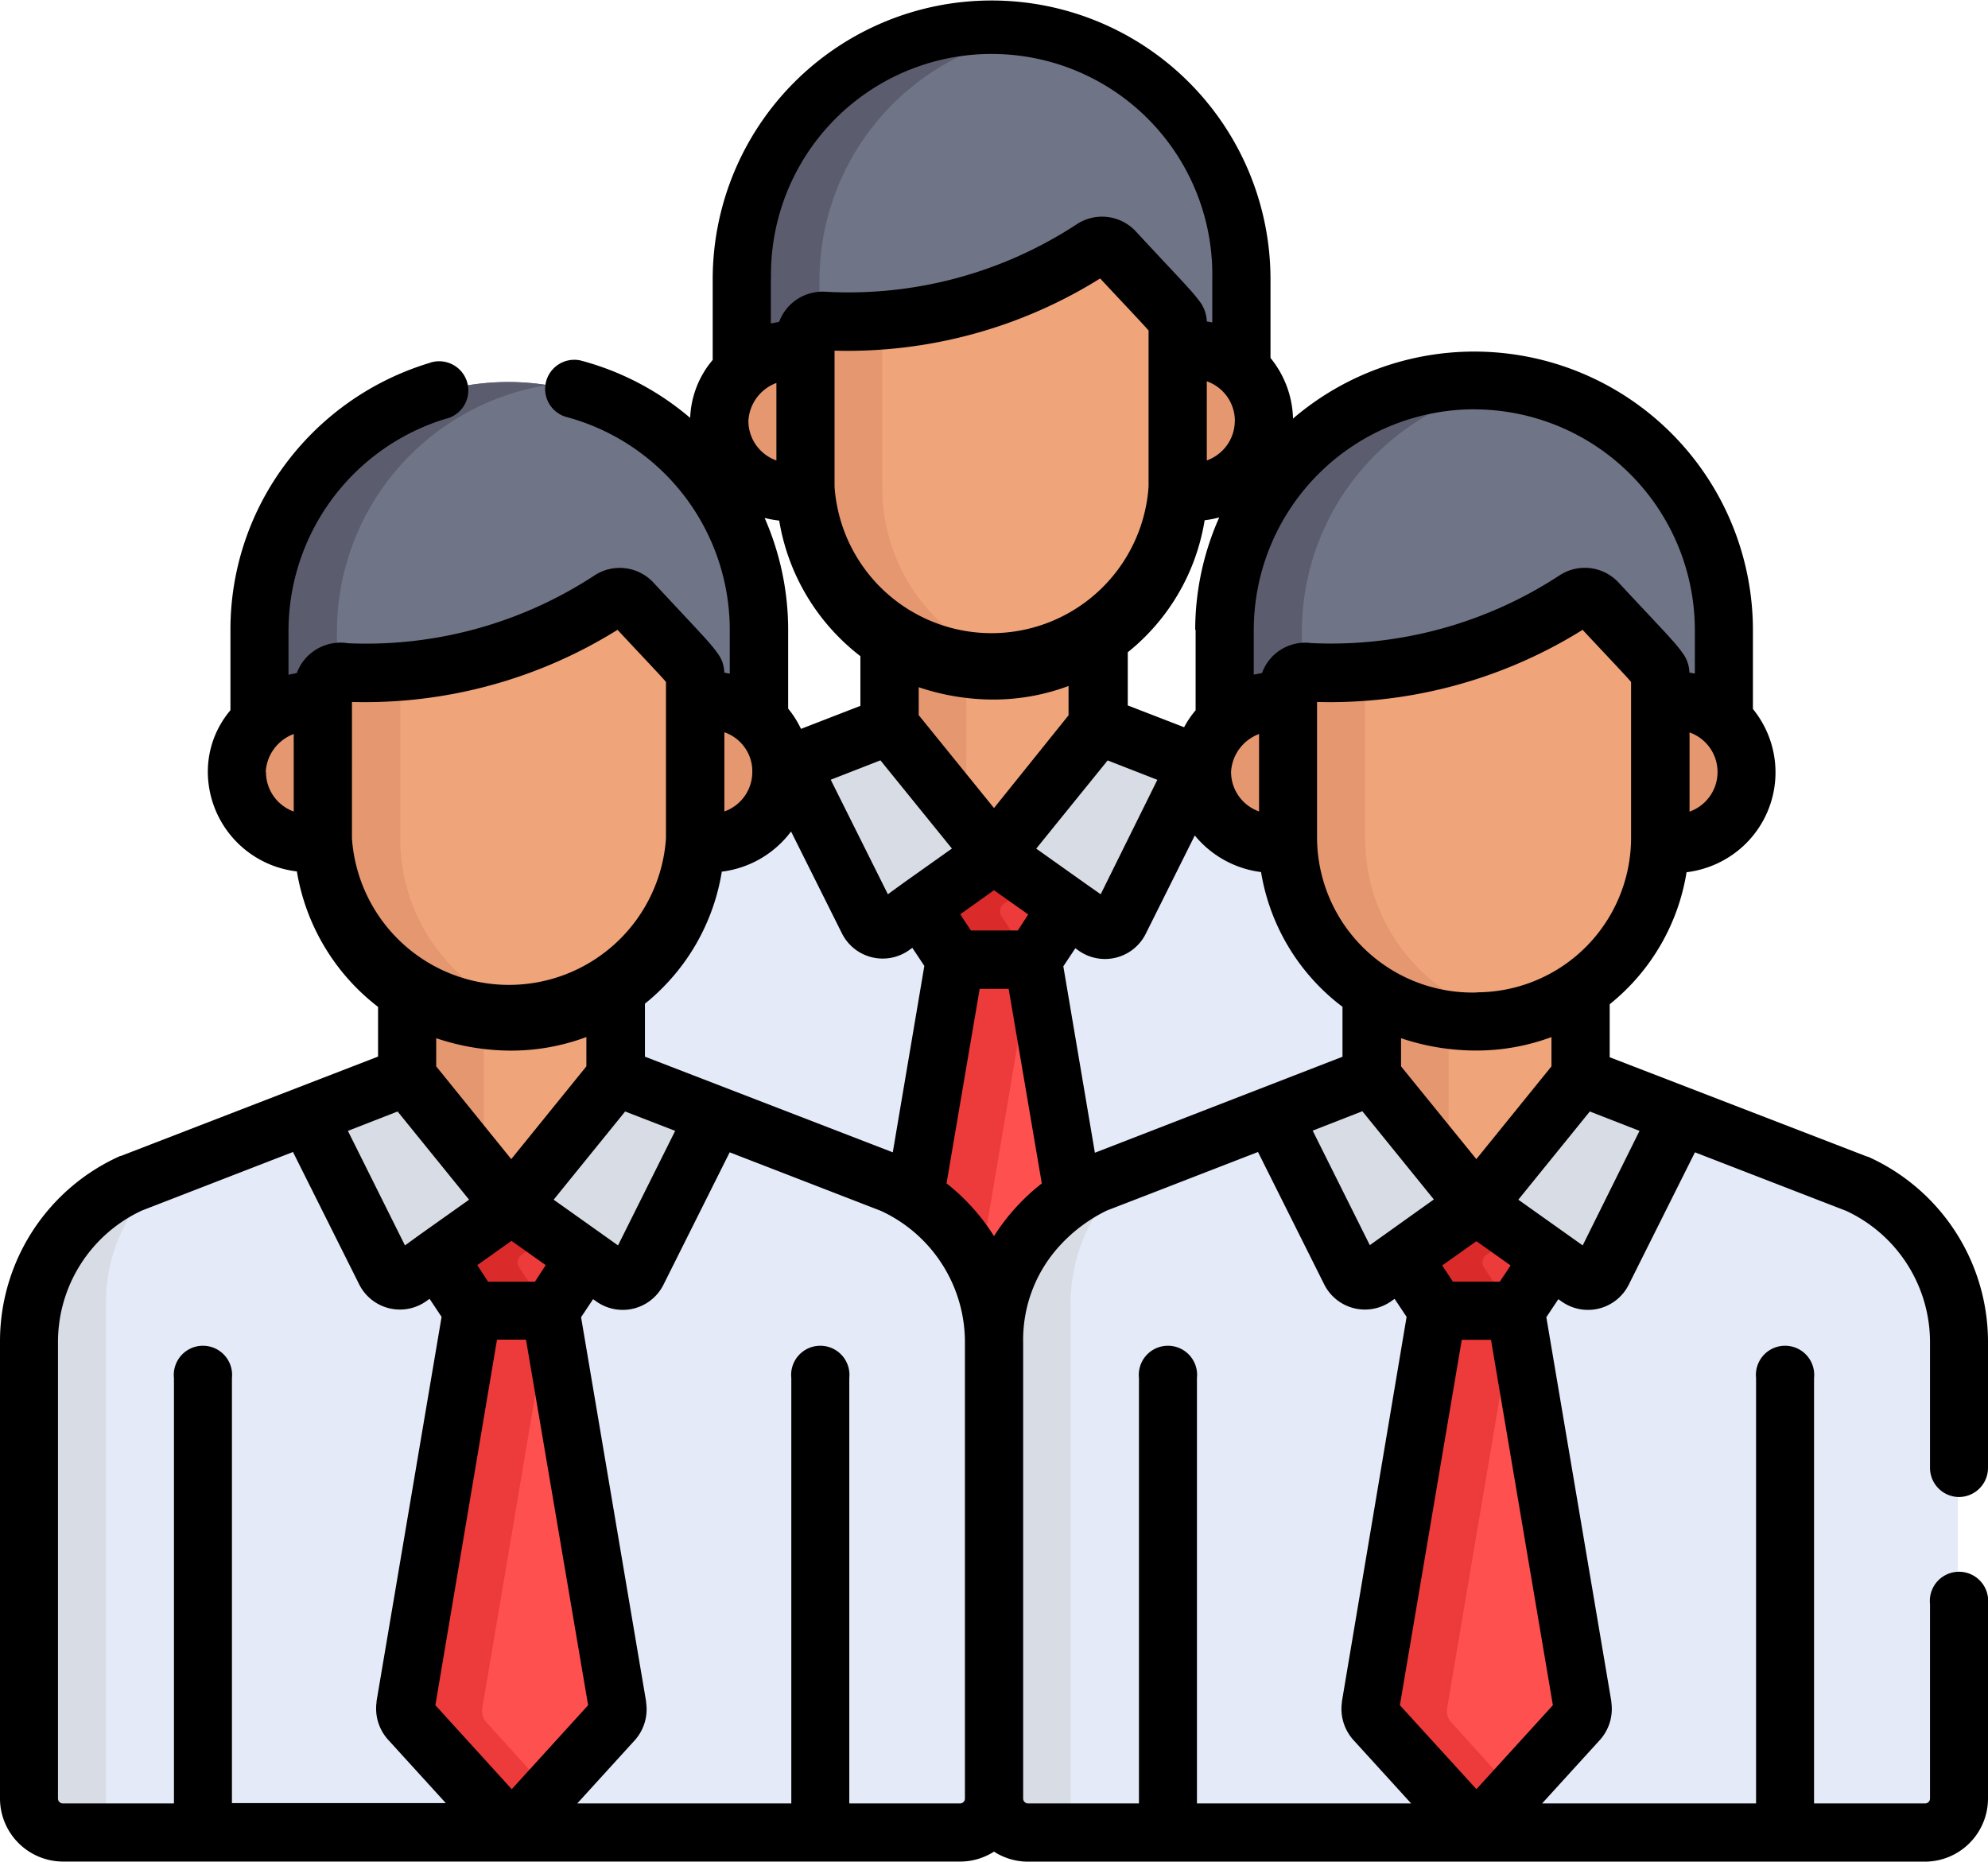 <svg xmlns="http://www.w3.org/2000/svg" width="24" height="22.479" viewBox="0 0 24 22.479">
  <g id="employee_1_" data-name="employee (1)" transform="translate(0 -16.224)">
    <path id="Path_585027" data-name="Path 585027" d="M193.835,24.224a3.015,3.015,0,0,0-3.015,3.015v1.219a.961.961,0,0,1,.768-.251v-.15a.205.205,0,0,1,.22-.2,5.4,5.4,0,0,0,3.249-.873.205.205,0,0,1,.263.032c.767.824.762.792.762.9v.3a.912.912,0,0,1,.768.225V27.239A3.015,3.015,0,0,0,193.835,24.224Z" transform="translate(-181.875 -7.625)" fill="#707487"/>
    <path id="Path_585028" data-name="Path 585028" d="M191.767,27.239a3.016,3.016,0,0,1,2.541-2.978,3.016,3.016,0,0,0-3.489,2.978v1.219a.961.961,0,0,1,.768-.251v-.15a.205.205,0,0,1,.18-.2v-.614Z" transform="translate(-181.874 -7.625)" fill="#5b5d6e"/>
    <path id="Path_585029" data-name="Path 585029" d="M302.976,106.628v1.658c0,.018,0,.036,0,.054a.873.873,0,1,0,0-1.712Z" transform="translate(-288.773 -86.155)" fill="#f0a479"/>
    <path id="Path_585030" data-name="Path 585030" d="M303.75,106.856a.916.916,0,0,0-.773-.228v1.658c0,.018,0,.036,0,.054a.915.915,0,0,0,.775-.228v-1.257Z" transform="translate(-288.773 -86.156)" fill="#e59770"/>
    <path id="Path_585031" data-name="Path 585031" d="M186.047,108.335v-1.662a.922.922,0,0,0-1.048.858.882.882,0,0,0,1.049.858C186.048,108.371,186.047,108.353,186.047,108.335Z" transform="translate(-176.327 -86.202)" fill="#f0a479"/>
    <path id="Path_585032" data-name="Path 585032" d="M186.047,108.078a.86.86,0,0,1-.195-.546.807.807,0,0,1,.195-.521v-.336a.922.922,0,0,0-1.048.858.882.882,0,0,0,1.049.858c0-.018,0-.036,0-.054v-.258Z" transform="translate(-176.327 -86.202)" fill="#e59770"/>
    <path id="Path_585033" data-name="Path 585033" d="M230.1,179.225a2.326,2.326,0,0,1-1.265-.357V180.1l1.26,1.555,1.26-1.555v-1.269A2.2,2.2,0,0,1,230.1,179.225Z" transform="translate(-218.11 -154.988)" fill="#f0a479"/>
    <path id="Path_585034" data-name="Path 585034" d="M229.775,179.883a2.275,2.275,0,0,1-.938-.336v1.235l.938,1.157Z" transform="translate(-218.11 -155.667)" fill="#e59770"/>
    <path id="Path_585035" data-name="Path 585035" d="M141.92,204.932l-3.333-1.291-1.26,1.555-1.26-1.555-3.33,1.291a2.112,2.112,0,0,0-1.233,1.912v5.513a.411.411,0,0,0,.411.411h10.827a.411.411,0,0,0,.411-.411v-5.513A2.112,2.112,0,0,0,141.92,204.932Z" transform="translate(-125.34 -178.632)" fill="#e4eaf8"/>
    <path id="Path_585036" data-name="Path 585036" d="M132.441,234.734v-5.982a2.038,2.038,0,0,1,.786-1.634l-.491.19a2.112,2.112,0,0,0-1.233,1.912v5.513a.411.411,0,0,0,.411.411h.938A.411.411,0,0,1,132.441,234.734Z" transform="translate(-125.339 -201.008)" fill="#d8dce5"/>
    <path id="Path_585037" data-name="Path 585037" d="M210.938,80.107a.205.205,0,0,0-.263-.032,5.4,5.4,0,0,1-3.249.873.205.205,0,0,0-.22.2v1.8a2.248,2.248,0,0,0,4.495,0V81.007C211.7,80.9,211.705,80.931,210.938,80.107Z" transform="translate(-197.493 -60.826)" fill="#f0a479"/>
    <path id="Path_585038" data-name="Path 585038" d="M208.146,101.3v-2.01a4.748,4.748,0,0,1-.719,0,.206.206,0,0,0-.22.2v1.8a2.274,2.274,0,0,0,2.717,2.172A2.219,2.219,0,0,1,208.146,101.3Z" transform="translate(-197.494 -79.168)" fill="#e59770"/>
    <g id="Group_32711" data-name="Group 32711" transform="translate(9.525 25.009)">
      <path id="Path_585039" data-name="Path 585039" d="M257.237,206l.942-1.888-1.2-.466-1.26,1.555,1.228.872A.2.2,0,0,0,257.237,206Z" transform="translate(-253.254 -203.642)" fill="#d8dce5"/>
      <path id="Path_585040" data-name="Path 585040" d="M204.141,206l-.942-1.888,1.2-.466,1.26,1.555-1.228.872A.2.2,0,0,1,204.141,206Z" transform="translate(-203.199 -203.642)" fill="#d8dce5"/>
    </g>
    <path id="Path_585041" data-name="Path 585041" d="M230.936,268.509l-.809-4.785h-.944l-.809,4.785a.208.208,0,0,0,.048.167h0l1.116,1.23a.157.157,0,0,0,.232,0l1.116-1.23h0A.208.208,0,0,0,230.936,268.509Z" transform="translate(-217.668 -235.898)" fill="#ff5050"/>
    <g id="Group_32712" data-name="Group 32712" transform="translate(10.705 26.564)">
      <path id="Path_585042" data-name="Path 585042" d="M229.361,268.676a.208.208,0,0,1-.048-.167l.809-4.785h-.939l-.809,4.785a.208.208,0,0,0,.048.167l1.116,1.23a.157.157,0,0,0,.232,0l.354-.39Z" transform="translate(-228.372 -262.463)" fill="#ed3a3a"/>
      <path id="Path_585043" data-name="Path 585043" d="M237.553,236.821h0l-.893.635.422.636h.944l.422-.636Z" transform="translate(-236.27 -236.82)" fill="#ed3a3a"/>
    </g>
    <path id="Path_585044" data-name="Path 585044" d="M238.021,237.152l-.468-.332h0l-.893.635.422.636h.938l-.363-.546a.111.111,0,0,1,.028-.153Z" transform="translate(-225.565 -210.255)" fill="#db2a2a"/>
    <path id="Path_585045" data-name="Path 585045" d="M318.085,114.644a3.015,3.015,0,0,0-3.015,3.015v1.219a.961.961,0,0,1,.768-.251v-.15a.206.206,0,0,1,.22-.2,5.4,5.4,0,0,0,3.249-.873.205.205,0,0,1,.263.032c.767.824.762.792.762.9v.3a.912.912,0,0,1,.768.225v-1.192A3.015,3.015,0,0,0,318.085,114.644Z" transform="translate(-300.301 -93.807)" fill="#707487"/>
    <path id="Path_585046" data-name="Path 585046" d="M316.016,117.659a3.016,3.016,0,0,1,2.541-2.978,3.016,3.016,0,0,0-3.489,2.978v1.219a.961.961,0,0,1,.768-.251v-.15a.205.205,0,0,1,.18-.2v-.614h0Z" transform="translate(-300.299 -93.807)" fill="#5b5d6e"/>
    <path id="Path_585047" data-name="Path 585047" d="M427.226,197.049v1.658c0,.018,0,.036,0,.054a.873.873,0,1,0,0-1.712Z" transform="translate(-407.199 -172.338)" fill="#f0a479"/>
    <path id="Path_585048" data-name="Path 585048" d="M428,197.278a.915.915,0,0,0-.773-.228v1.658c0,.018,0,.036,0,.054a.915.915,0,0,0,.775-.228v-1.257Z" transform="translate(-407.199 -172.339)" fill="#e59770"/>
    <path id="Path_585049" data-name="Path 585049" d="M310.3,198.757V197.1a.922.922,0,0,0-1.048.858.882.882,0,0,0,1.049.858C310.3,198.793,310.3,198.775,310.3,198.757Z" transform="translate(-294.752 -172.386)" fill="#f0a479"/>
    <path id="Path_585050" data-name="Path 585050" d="M310.3,198.5a.86.86,0,0,1-.195-.546.807.807,0,0,1,.195-.521v-.336a.922.922,0,0,0-1.048.858.882.882,0,0,0,1.049.858c0-.018,0-.036,0-.054V198.5Z" transform="translate(-294.752 -172.384)" fill="#e59770"/>
    <path id="Path_585051" data-name="Path 585051" d="M354.352,269.646a2.326,2.326,0,0,1-1.265-.357v1.235l1.26,1.555,1.26-1.555v-1.269A2.2,2.2,0,0,1,354.352,269.646Z" transform="translate(-336.536 -241.17)" fill="#f0a479"/>
    <path id="Path_585052" data-name="Path 585052" d="M354.025,270.3a2.275,2.275,0,0,1-.938-.336V271.2l.938,1.157Z" transform="translate(-336.536 -241.849)" fill="#e59770"/>
    <path id="Path_585053" data-name="Path 585053" d="M266.17,295.352l-3.333-1.291-1.26,1.555-1.26-1.555-3.33,1.291a2.112,2.112,0,0,0-1.233,1.912v5.513a.411.411,0,0,0,.411.411h10.827a.411.411,0,0,0,.411-.411v-5.513A2.112,2.112,0,0,0,266.17,295.352Z" transform="translate(-243.766 -264.813)" fill="#e4eaf8"/>
    <path id="Path_585054" data-name="Path 585054" d="M256.691,325.156v-5.982a2.038,2.038,0,0,1,.786-1.634l-.491.19a2.112,2.112,0,0,0-1.233,1.912v5.513a.411.411,0,0,0,.411.411h.938A.411.411,0,0,1,256.691,325.156Z" transform="translate(-243.765 -287.192)" fill="#d8dce5"/>
    <path id="Path_585055" data-name="Path 585055" d="M335.188,170.528a.205.205,0,0,0-.263-.032,5.4,5.4,0,0,1-3.249.873.205.205,0,0,0-.22.2v1.8a2.248,2.248,0,0,0,4.495,0v-1.947C335.951,171.32,335.955,171.352,335.188,170.528Z" transform="translate(-315.919 -147.008)" fill="#f0a479"/>
    <path id="Path_585056" data-name="Path 585056" d="M332.4,191.716v-2.01a4.749,4.749,0,0,1-.719,0,.206.206,0,0,0-.22.2v1.8a2.274,2.274,0,0,0,2.717,2.172A2.219,2.219,0,0,1,332.4,191.716Z" transform="translate(-315.919 -165.35)" fill="#e59770"/>
    <g id="Group_32713" data-name="Group 32713" transform="translate(15.349 29.248)">
      <path id="Path_585057" data-name="Path 585057" d="M381.487,296.416l.942-1.888-1.2-.466-1.26,1.555,1.228.872A.2.2,0,0,0,381.487,296.416Z" transform="translate(-377.504 -294.062)" fill="#d8dce5"/>
      <path id="Path_585058" data-name="Path 585058" d="M328.39,296.416l-.942-1.888,1.2-.466,1.26,1.555-1.228.872A.2.2,0,0,1,328.39,296.416Z" transform="translate(-327.448 -294.062)" fill="#d8dce5"/>
    </g>
    <path id="Path_585059" data-name="Path 585059" d="M355.186,358.93l-.809-4.785h-.944l-.809,4.785a.208.208,0,0,0,.048.167h0l1.116,1.23a.157.157,0,0,0,.232,0l1.116-1.23h0A.208.208,0,0,0,355.186,358.93Z" transform="translate(-336.094 -322.081)" fill="#ff5050"/>
    <g id="Group_32714" data-name="Group 32714" transform="translate(16.529 30.803)">
      <path id="Path_585060" data-name="Path 585060" d="M353.612,359.1a.208.208,0,0,1-.048-.167l.809-4.785h-.939l-.809,4.785a.208.208,0,0,0,.048.167l1.116,1.23a.157.157,0,0,0,.232,0l.354-.39Z" transform="translate(-352.623 -352.884)" fill="#ed3a3a"/>
      <path id="Path_585061" data-name="Path 585061" d="M361.8,327.241h0l-.893.635.422.636h.944l.422-.636Z" transform="translate(-360.52 -327.24)" fill="#ed3a3a"/>
    </g>
    <path id="Path_585062" data-name="Path 585062" d="M362.271,327.573l-.468-.332h0l-.893.635.422.636h.938l-.363-.546a.111.111,0,0,1,.028-.153Z" transform="translate(-343.991 -296.436)" fill="#db2a2a"/>
    <path id="Path_585063" data-name="Path 585063" d="M69.586,114.644a3.015,3.015,0,0,0-3.015,3.015v1.219a.961.961,0,0,1,.768-.251v-.15a.205.205,0,0,1,.22-.2,5.4,5.4,0,0,0,3.249-.873.205.205,0,0,1,.263.032c.767.824.762.792.762.9v.3a.912.912,0,0,1,.768.225v-1.192A3.015,3.015,0,0,0,69.586,114.644Z" transform="translate(-63.451 -93.807)" fill="#707487"/>
    <path id="Path_585064" data-name="Path 585064" d="M67.516,117.659a3.016,3.016,0,0,1,2.541-2.978,3.016,3.016,0,0,0-3.489,2.978v1.219a.961.961,0,0,1,.768-.251v-.15a.205.205,0,0,1,.18-.2v-.614Z" transform="translate(-63.448 -93.807)" fill="#5b5d6e"/>
    <path id="Path_585065" data-name="Path 585065" d="M178.726,197.049v1.658c0,.018,0,.036,0,.054a.873.873,0,1,0,0-1.712Z" transform="translate(-170.347 -172.338)" fill="#f0a479"/>
    <path id="Path_585066" data-name="Path 585066" d="M179.5,197.278a.916.916,0,0,0-.773-.228v1.658c0,.018,0,.036,0,.054a.915.915,0,0,0,.775-.228v-1.257Z" transform="translate(-170.348 -172.339)" fill="#e59770"/>
    <path id="Path_585067" data-name="Path 585067" d="M61.8,198.757V197.1a.922.922,0,0,0-1.048.858.882.882,0,0,0,1.049.858C61.8,198.793,61.8,198.775,61.8,198.757Z" transform="translate(-57.9 -172.386)" fill="#f0a479"/>
    <path id="Path_585068" data-name="Path 585068" d="M61.8,198.5a.86.86,0,0,1-.195-.546.807.807,0,0,1,.195-.521v-.336a.922.922,0,0,0-1.048.858.882.882,0,0,0,1.049.858c0-.018,0-.036,0-.054V198.5Z" transform="translate(-57.9 -172.384)" fill="#e59770"/>
    <path id="Path_585069" data-name="Path 585069" d="M105.852,269.646a2.326,2.326,0,0,1-1.265-.357v1.235l1.26,1.555,1.26-1.555v-1.269A2.2,2.2,0,0,1,105.852,269.646Z" transform="translate(-99.685 -241.17)" fill="#f0a479"/>
    <path id="Path_585070" data-name="Path 585070" d="M105.526,270.3a2.275,2.275,0,0,1-.938-.336V271.2l.938,1.157Z" transform="translate(-99.685 -241.849)" fill="#e59770"/>
    <path id="Path_585071" data-name="Path 585071" d="M17.67,295.352l-3.333-1.291-1.26,1.555-1.26-1.555-3.33,1.291a2.112,2.112,0,0,0-1.233,1.912v5.513a.411.411,0,0,0,.411.411H18.492a.411.411,0,0,0,.411-.411v-5.513A2.112,2.112,0,0,0,17.67,295.352Z" transform="translate(-6.914 -264.813)" fill="#e4eaf8"/>
    <path id="Path_585072" data-name="Path 585072" d="M8.192,325.156v-5.982a2.038,2.038,0,0,1,.786-1.634l-.491.19a2.112,2.112,0,0,0-1.233,1.912v5.513a.411.411,0,0,0,.411.411H8.6A.411.411,0,0,1,8.192,325.156Z" transform="translate(-6.914 -287.192)" fill="#d8dce5"/>
    <path id="Path_585073" data-name="Path 585073" d="M86.689,170.528a.205.205,0,0,0-.263-.032,5.4,5.4,0,0,1-3.249.873.205.205,0,0,0-.22.2v1.8a2.248,2.248,0,0,0,4.495,0v-1.947C87.451,171.32,87.456,171.352,86.689,170.528Z" transform="translate(-79.068 -147.008)" fill="#f0a479"/>
    <path id="Path_585074" data-name="Path 585074" d="M83.9,191.716v-2.01a4.749,4.749,0,0,1-.719,0,.205.205,0,0,0-.22.2v1.8a2.274,2.274,0,0,0,2.717,2.172A2.219,2.219,0,0,1,83.9,191.716Z" transform="translate(-79.068 -165.35)" fill="#e59770"/>
    <g id="Group_32715" data-name="Group 32715" transform="translate(3.701 29.248)">
      <path id="Path_585075" data-name="Path 585075" d="M132.987,296.416l.942-1.888-1.2-.466-1.26,1.555,1.228.872A.2.2,0,0,0,132.987,296.416Z" transform="translate(-129.004 -294.062)" fill="#d8dce5"/>
      <path id="Path_585076" data-name="Path 585076" d="M79.891,296.416l-.942-1.888,1.2-.466,1.26,1.555-1.228.872A.2.2,0,0,1,79.891,296.416Z" transform="translate(-78.949 -294.062)" fill="#d8dce5"/>
    </g>
    <path id="Path_585077" data-name="Path 585077" d="M106.687,358.93l-.809-4.785h-.944l-.809,4.785a.208.208,0,0,0,.048.167h0l1.116,1.23a.157.157,0,0,0,.232,0l1.116-1.23h0A.208.208,0,0,0,106.687,358.93Z" transform="translate(-99.243 -322.081)" fill="#ff5050"/>
    <g id="Group_32716" data-name="Group 32716" transform="translate(4.881 30.803)">
      <path id="Path_585078" data-name="Path 585078" d="M105.112,359.1a.208.208,0,0,1-.048-.167l.809-4.785h-.939l-.809,4.785a.208.208,0,0,0,.048.167l1.116,1.23a.157.157,0,0,0,.232,0l.354-.39Z" transform="translate(-104.123 -352.884)" fill="#ed3a3a"/>
      <path id="Path_585079" data-name="Path 585079" d="M113.3,327.241h0l-.893.635.422.636h.944l.422-.636Z" transform="translate(-112.021 -327.24)" fill="#ed3a3a"/>
    </g>
    <path id="Path_585080" data-name="Path 585080" d="M113.772,327.573l-.468-.332h0l-.893.635.422.636h.938l-.363-.546a.111.111,0,0,1,.028-.153Z" transform="translate(-107.14 -296.437)" fill="#db2a2a"/>
    <path id="Path_585081" data-name="Path 585081" d="M23.648,34.3A.352.352,0,0,0,24,33.951V32.427a2.452,2.452,0,0,0-1.451-2.237l-.007,0-3.109-1.2v-.64a2.567,2.567,0,0,0,.928-1.594,1.227,1.227,0,0,0,.653-.288,1.211,1.211,0,0,0,.148-1.683v-.949a3.364,3.364,0,0,0-5.552-2.558,1.208,1.208,0,0,0-.272-.732v-.949a3.367,3.367,0,1,0-6.734,0v.973a1.147,1.147,0,0,0-.272.7,3.351,3.351,0,0,0-1.326-.694.352.352,0,0,0-.179.68,2.664,2.664,0,0,1,1.983,2.576v.526l-.066-.012a.4.4,0,0,0-.084-.238c-.09-.129-.252-.29-.771-.849a.556.556,0,0,0-.712-.087,5.024,5.024,0,0,1-2.976.819.562.562,0,0,0-.618.36l-.1.02v-.539a2.681,2.681,0,0,1,1.894-2.55.352.352,0,1,0-.2-.673,3.394,3.394,0,0,0-1.717,1.2,3.336,3.336,0,0,0-.678,2.026V24.8a1.146,1.146,0,0,0-.273.741,1.214,1.214,0,0,0,1.075,1.205,2.6,2.6,0,0,0,.98,1.636v.6l-3.105,1.2-.007,0A2.451,2.451,0,0,0,0,32.427v5.513a.763.763,0,0,0,.762.762H11.589A.758.758,0,0,0,12,38.582a.757.757,0,0,0,.411.121H23.238A.763.763,0,0,0,24,37.941V35.592a.352.352,0,1,0-.7,0v2.349a.059.059,0,0,1-.059.059H21.9V32.863a.352.352,0,1,0-.7,0V38H18.617l.7-.769a.562.562,0,0,0,.136-.451l0-.011-.785-4.64.145-.218.038.027a.55.55,0,0,0,.811-.2h0l.8-1.6,1.826.707A1.75,1.75,0,0,1,23.3,32.427v1.524A.352.352,0,0,0,23.648,34.3Zm-7.111-3.041-.69-1.383.6-.234.863,1.065ZM8.151,29.879l-.69,1.383-.187-.133h0l-.59-.419.863-1.065ZM4.889,31.262,4.2,29.879l.6-.234.863,1.065-.589.418h0Zm4.192-5.749a.505.505,0,0,1-.336.509v-.956A.5.5,0,0,1,9.082,25.513Zm4.2-5.927c.317.34.506.537.585.629V22.1a1.9,1.9,0,0,1-3.791,0V20.458A5.757,5.757,0,0,0,13.282,19.586Zm1.626,1.719a.506.506,0,0,1-.176.384.52.52,0,0,1-.162.095v-.956A.507.507,0,0,1,14.908,21.305Zm1.3,7.079v.6l-2.989,1.159-.381-2.251.145-.218.038.027a.55.55,0,0,0,.811-.2h0l.593-1.189a1.234,1.234,0,0,0,.8.442A2.556,2.556,0,0,0,16.211,28.384ZM12,31.15a2.5,2.5,0,0,0-.573-.637l.4-2.349h.35l.4,2.35A2.506,2.506,0,0,0,12,31.15ZM7.786,28.343a2.57,2.57,0,0,0,.928-1.594,1.233,1.233,0,0,0,.836-.485l.615,1.232h0a.55.55,0,0,0,.811.2l.038-.027.145.218-.381,2.251L7.786,28.983v-.64ZM12,24.671h0a2.6,2.6,0,0,0,.9-.164v.354L12,25.981l-.909-1.122v-.337A2.835,2.835,0,0,0,12,24.671ZM15.2,26.022a.506.506,0,0,1-.338-.478.519.519,0,0,1,.338-.457Zm-1.912,1L13.1,26.89h0l-.59-.419.3-.371.562-.694.6.234Zm-1,.437h-.567l-.129-.195L12,26.973l.413.293Zm-1.569-.437-.69-1.383.6-.234.863,1.065-.589.418h0Zm3.715-3.194V24.8a1.2,1.2,0,0,0-.139.205l-.68-.263V24.1a2.567,2.567,0,0,0,.928-1.594,1.265,1.265,0,0,0,.176-.034A3.347,3.347,0,0,0,14.429,23.829ZM9.373,20.848v.936a.507.507,0,0,1-.338-.479A.519.519,0,0,1,9.373,20.848Zm.034,1.663a2.6,2.6,0,0,0,.98,1.636v.6l-.717.278a1.2,1.2,0,0,0-.155-.245v-.949a3.359,3.359,0,0,0-.284-1.353A1.257,1.257,0,0,0,9.407,22.51ZM6,32.4h.35L7.1,36.814l-.922,1.014-.922-1.014Zm.458-.7H5.892L5.762,31.5l.413-.293.413.293Zm12.272-2.953V29.1l-.907,1.12L16.914,29.1V28.76a2.835,2.835,0,0,0,.914.149h0A2.6,2.6,0,0,0,18.731,28.746Zm-.9-.539A1.877,1.877,0,0,1,15.9,26.343V24.7a5.76,5.76,0,0,0,3.206-.871c.317.34.506.537.585.629v1.889A1.867,1.867,0,0,1,17.828,28.206Zm2.567-2.184v-.956a.507.507,0,0,1,0,.956Zm-2.6-4.857a2.667,2.667,0,0,1,2.664,2.664v.526l-.066-.012a.405.405,0,0,0-.084-.238c-.092-.133-.252-.291-.771-.849a.556.556,0,0,0-.712-.087,5.033,5.033,0,0,1-3,.818.553.553,0,0,0-.592.361l-.1.02v-.539A2.667,2.667,0,0,1,17.8,21.166ZM9.308,19.591a2.664,2.664,0,1,1,5.327,0v.526l-.066-.012a.426.426,0,0,0-.1-.259c-.094-.127-.268-.3-.756-.827A.556.556,0,0,0,13,18.931a5.022,5.022,0,0,1-3.03.816.559.559,0,0,0-.564.363l-.1.02v-.539Zm-6.1,5.953a.519.519,0,0,1,.338-.457v.936A.507.507,0,0,1,3.211,25.544Zm1.041.8V24.7a5.762,5.762,0,0,0,3.206-.871c.314.337.506.537.585.629v1.889a1.9,1.9,0,0,1-3.791,0ZM6.179,28.91h0a2.6,2.6,0,0,0,.9-.164V29.1l-.907,1.12L5.266,29.1V28.76A2.834,2.834,0,0,0,6.179,28.91ZM.7,37.941V32.427a1.75,1.75,0,0,1,1.013-1.586l1.824-.707.8,1.6h0a.55.55,0,0,0,.811.2l.038-.027.145.218-.785,4.64,0,.011a.563.563,0,0,0,.136.451l.7.769H2.8V32.863a.352.352,0,1,0-.7,0V38H.762A.059.059,0,0,1,.7,37.941ZM11.589,38H10.253V32.863a.352.352,0,1,0-.7,0V38H6.969l.7-.769A.562.562,0,0,0,7.8,36.78l0-.011-.785-4.64.145-.218.038.027a.55.55,0,0,0,.811-.2h0l.8-1.6,1.826.707a1.746,1.746,0,0,1,1.014,1.586v5.513A.059.059,0,0,1,11.589,38Zm2.861,0V32.863a.352.352,0,1,0-.7,0V38H12.411a.059.059,0,0,1-.059-.059V32.427a1.68,1.68,0,0,1,.41-1.126,1.892,1.892,0,0,1,.6-.46l.484-.187,1.341-.52.8,1.6h0a.55.55,0,0,0,.811.2l.038-.027.145.218L16.2,36.77l0,.01a.563.563,0,0,0,.136.451l.7.769H14.45Zm3.374-.172L16.9,36.814l.747-4.412H18l.747,4.412Zm.283-6.129H17.54l-.129-.195.413-.293.413.293Zm1-.437-.777-.552.863-1.065.6.234Z"/>
  </g>
</svg>
